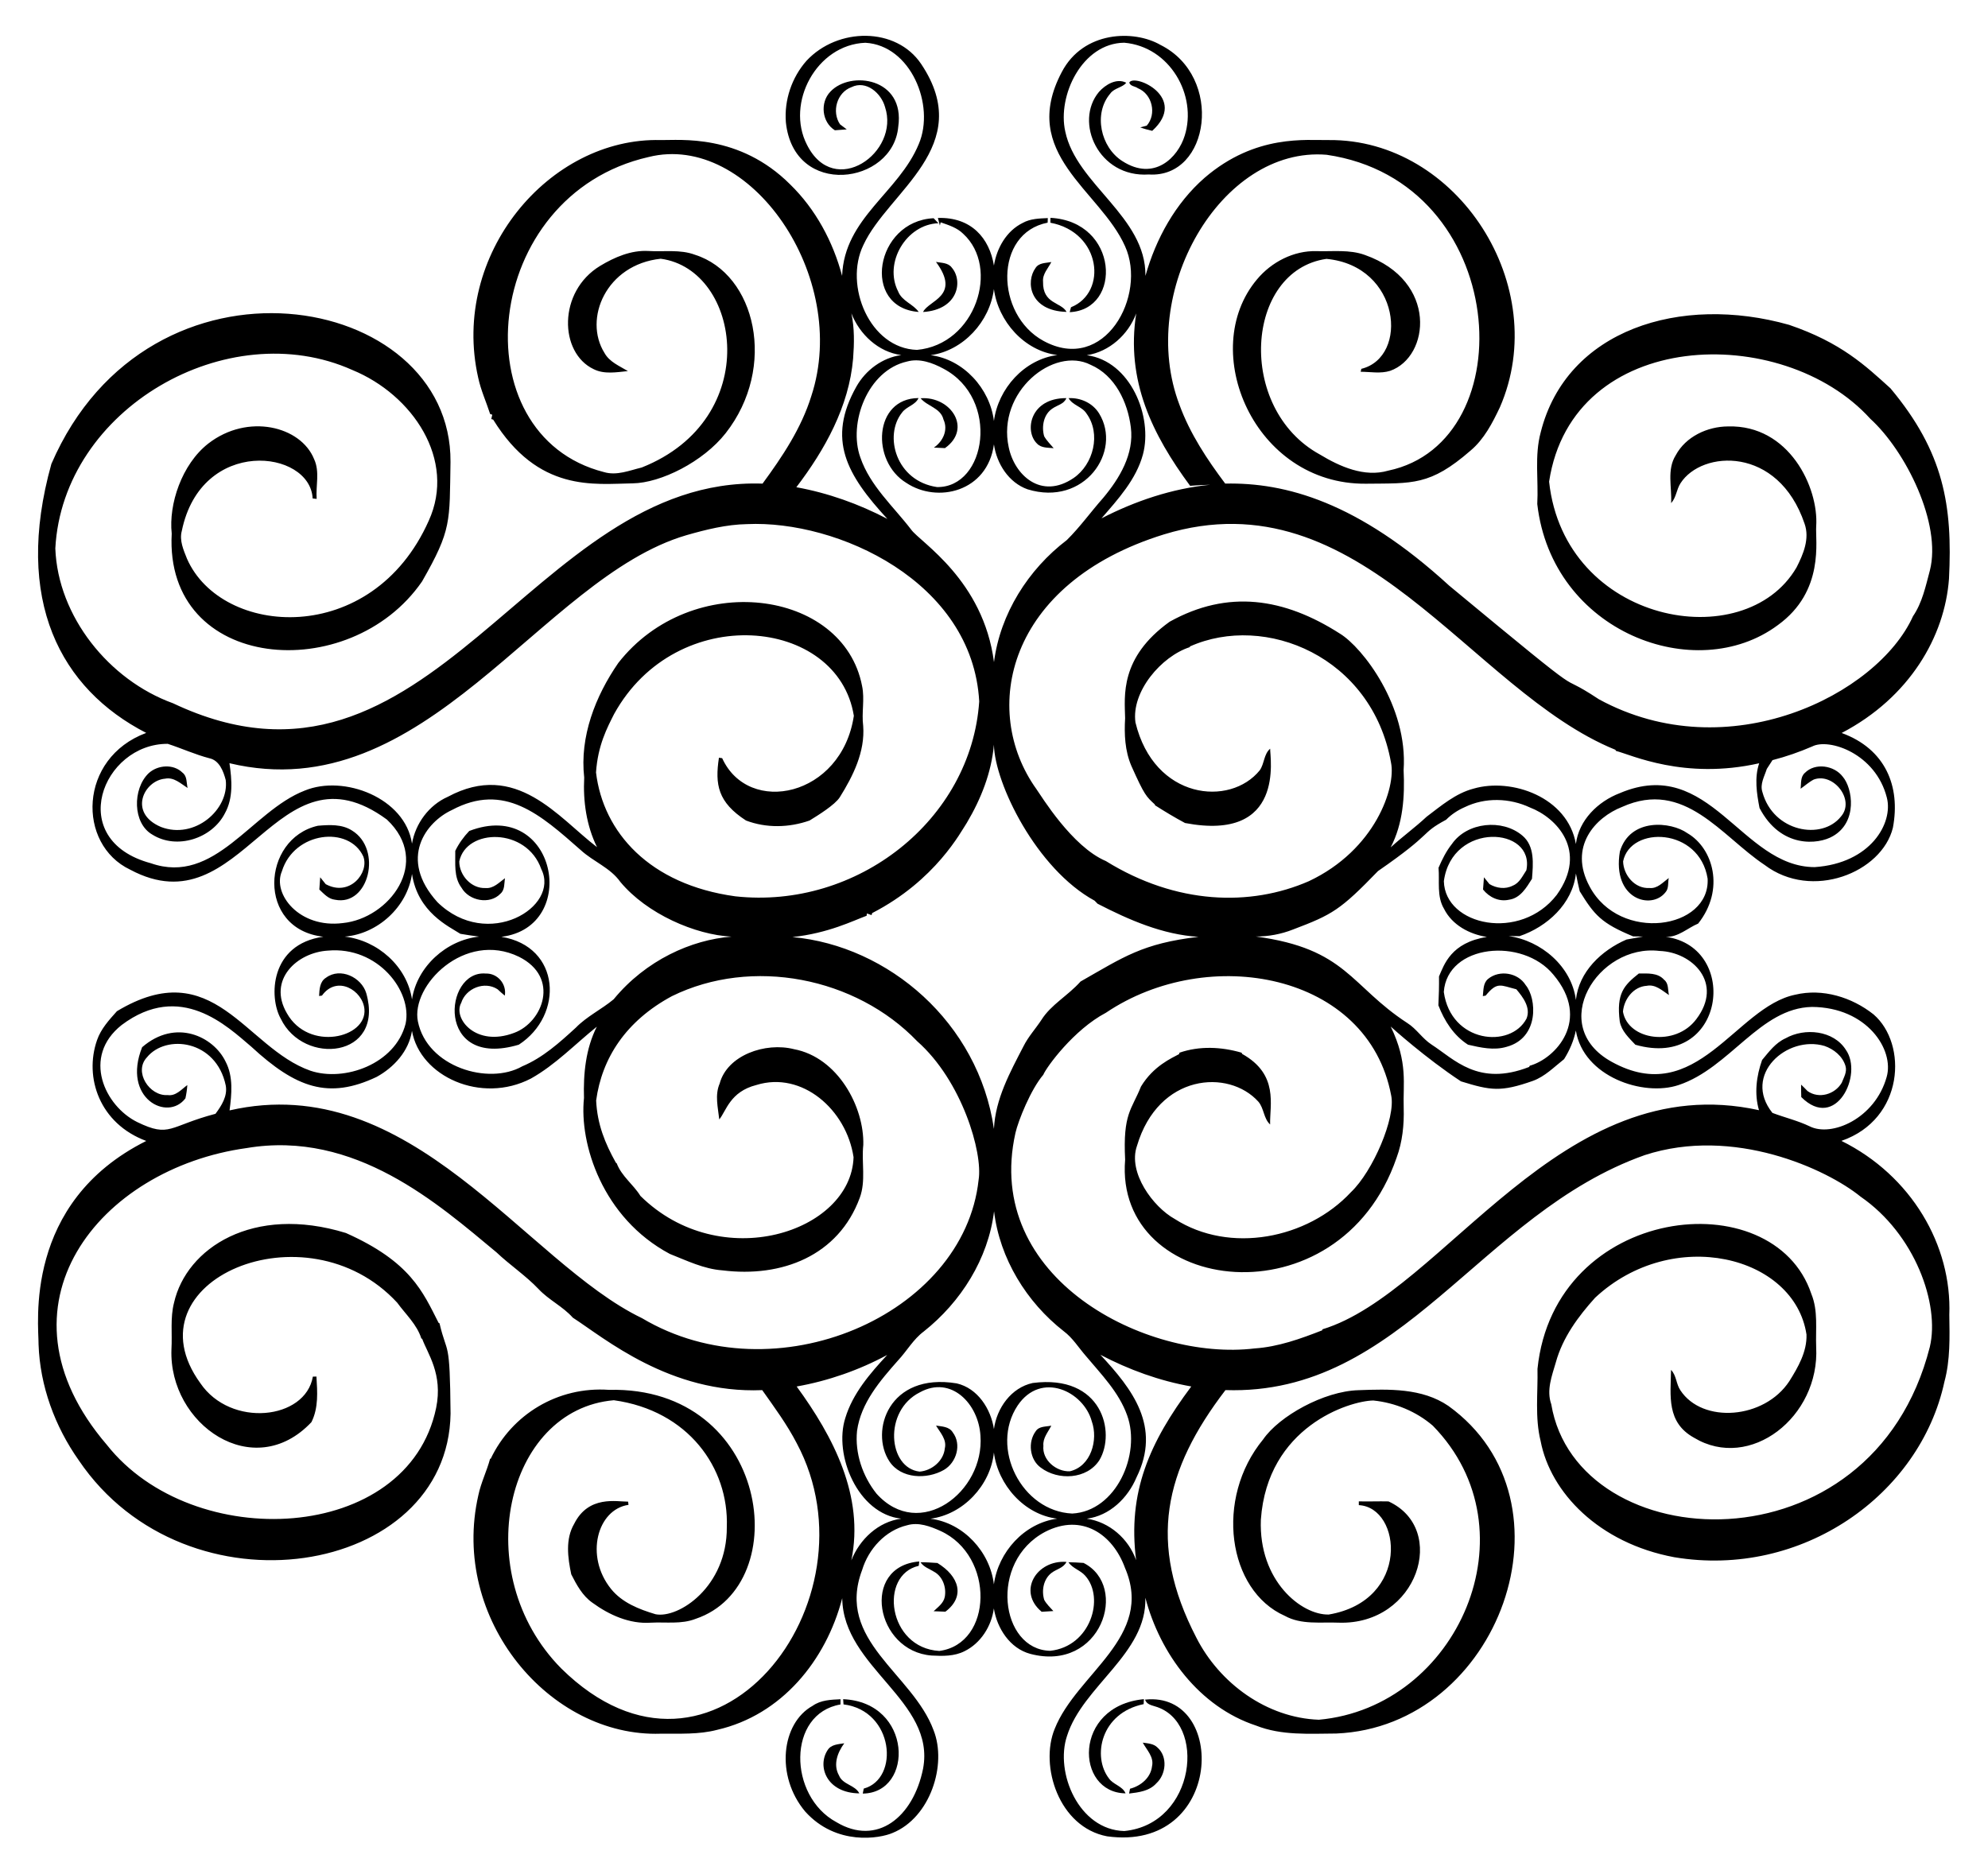 <?xml version="1.0" encoding="utf-8"?>
<svg version="1.1" id="Layer_1" xmlns="http://www.w3.org/2000/svg" xmlns:xlink="http://www.w3.org/1999/xlink" x="0px" y="0px"
	 viewBox="0 0 1765.628 1664.43" enable-background="new 0 0 1765.628 1664.43" xml:space="preserve">
<g>
	<path d="M716.256,54.019c27.865-29.98,79.73-30.139,101.841,2.781c49.135,73.215-29.468,113.387-51.282,160.852
		c-17.438,35.845,5.572,91.871,47.603,93.148c52.13-4.807,74.013-73.039,41.012-103.155c-5.43-5.408-12.941-7.708-19.992-10.16
		l-0.701,2.803c-0.438-1.664-1.314-4.992-1.752-6.678c29.781-0.929,45.805,18.108,49.771,42.282
		c2.452-15.437,11.102-30.787,25.531-37.859c6.788-3.81,14.736-3.963,22.313-4.314c-0.044,1.007-0.109,3.044-0.153,4.073
		c-47.707,9.225-46.634,81.602-3.722,104.994c54.381,29.673,92.246-40.468,72.5-84.017c-22.16-49.844-94.665-82.091-56.208-154.787
		c19.198-36.642,64.089-37.705,87.63-24.086c56.532,28.169,44.034,118.622-10.379,115.088
		c-44.576,2.999-66.598-46.638-44.209-73.375c5.715-6.438,15.722-12.503,24.196-8.102c-3.263,4.27-10.707,4.686-14.123,9.547
		c-15.306,17.846-8.605,47.8,10.664,60.04c28.351,18.286,49.412-3.22,55.376-22.532c11.303-35.683-13.035-79.118-53.734-82.616
		c-37.531,0.466-59.497,47.212-52.333,78.849c9.863,47.144,71.748,75.465,71.208,128.248c9.284-32.976,26.604-64.485,52.617-87.17
		c45.383-39.031,90.561-33.063,110.249-33.458c114.271-1.052,198.751,129.99,151.896,237.468
		c-6.635,13.97-13.992,28.268-26.035,38.385c-36.001,31.331-51.496,28.934-93.016,29.407
		c-99.347,0.774-149.539-118.614-96.651-181.479c12.853-15.437,32.56-25.685,52.88-25.115c14.386,0.46,29.254-1.62,43.07,3.438
		c64.808,22.935,57.67,90.471,22.313,102.892c-8.518,2.671-17.473,0.854-26.166,0.81c0.153-0.657,0.438-1.927,0.591-2.584
		c42.408-10.391,35.035-91.43-30.962-97.68c-72.39,10.308-80.308,132.964-5.978,173.705c17.868,10.817,39.655,20.561,60.807,14.408
		c121.875-25.516,108.182-256.865-54.698-280.582c-94.042-7.812-168.742,122.529-130.613,222.338
		c9.306,25.422,24.393,48.194,40.552,69.741c53.463-1.115,117.811,16.298,198.996,90.717
		c138.003,114.379,87.8,71.12,132.978,100.921c114.758,62.415,247.443-4.03,278.852-73.791
		c8.299-12.153,11.277-26.779,15.021-40.749c10.519-41.445-21.274-105.851-52.99-134.751
		c-78.013-86.038-264.586-80.642-285.203,55.946c13.714,126.279,173.583,155.415,219.732,76.222
		c6.043-11.802,11.89-25.663,7.138-38.954c-23.44-69.188-91.222-65.414-110.162-35.867c-3.591,5.518-3.744,12.7-8.343,17.671
		c0.788-14.145-3.963-29.736,4.117-42.545c8.868-16.598,28.203-25.553,46.53-25.597c54.05-1.511,80.478,54.077,78.214,88.615
		c-0.968,12.433,7.829,57.642-34.115,87.893c-72.613,54.006-200.519,6.561-213.623-107.578c1.182-21.24-2.584-42.917,3.066-63.741
		c22.881-91.146,124.171-122.654,220.586-95.425c46.415,15.822,67.858,36.321,90.061,56.406
		c47.516,56.828,55.217,104.322,51.96,169.107c-3.722,51.19-34.852,105.405-95.316,137.029
		c38.813,14.158,52.45,47.323,45.501,84.148c-9.729,39.786-71.954,64.959-114.037,32.998
		c-38.375-25.535-71.085-76.394-126.453-51.479c-23.738,9.253-48.014,35.312-28.816,70.813
		c26.803,50.117,107.109,37.945,104.753-7.094c-7.241-45.536-68.552-47.27-75.062-15.371c0.263,12.174,10.357,24.458,23.276,23.67
		c7.116,0.876,12.065-5.058,17.254-8.846c-0.876,4.182,0.219,9.24-2.912,12.678c-12.382,15.91-47.603,6.46-40.487-36.239
		c9.053-30.198,45.466-26.589,59.953-16.269c22.922,13.288,33.587,50.043,9.569,80.295c-9.503,3.985-17.649,12.153-28.553,11.78
		c66.216,9.392,52.308,118.628-27.217,95.841c-5.671-6.043-12.306-12.131-13.861-20.67c-3.153-24.997,3.811-32.148,16.948-42.611
		c7.708,0.044,16.751-0.876,22.422,5.562c4.204,3.197,3.241,9.021,4.314,13.598c-5.934-3.941-11.999-9.832-19.795-8.211
		c-11.758,0.723-20.123,11.868-21.043,22.969c4.482,25.505,46.645,31.448,65.12,6.678c24.545-32.195-3.618-59.698-32.735-60.632
		c-54.696-6.602-100.342,66.512-42.436,98.469c75.541,41.834,110.029-48.73,162.976-59.58c24.305-5.868,50.428,2.212,69.653,17.495
		c30.325,26.173,27.397,92.943-28.553,112.329c62.127,30.784,98.233,92.769,95.819,154.612c0.307,19.838,0.898,39.983-4.335,59.34
		c-21.677,100.509-126.605,174.836-239.921,155.881c-67.094-12.497-110.004-57.58-118.723-103.22
		c-5.189-20.999-2.321-42.742-2.781-64.091c14.979-145.809,209.582-167.399,243.249-66.522c6.153,14.999,3.657,31.356,4.27,47.099
		c3.347,62.214-58.877,110.542-108.432,80.623c-24.71-13.672-20.861-37.213-20.473-60.281c4.883,4.927,4.467,12.525,8.299,18.109
		c19.543,29.835,74.48,25.793,96.717-8.014c7.817-12.437,15.831-26.364,15.284-41.538c-10.574-70.085-118.822-96.891-187.719-32.67
		c-15.065,16.685-28.881,35.451-34.903,57.435c-3.504,12.021-8.474,24.699-4.051,37.202
		c22.924,136.991,284.797,151.714,336.222-50.953c8.989-38.033-13.226-100.198-61.529-133.481
		c-30.06-24.468-112.79-62.649-191.704-36.874c-146.809,52.057-215.231,213.888-372.351,208.718
		c-54.405,71.098-69.445,135.652-25.926,219.776c20.626,40.662,62.602,71.383,108.87,73.047
		c123.313-11.15,192.49-167.981,101.206-261.204c-14.758-12.7-33.546-20.408-52.88-22.378
		c-21.494,0.424-94.042,23.363-99.826,105.848c-2.106,54.276,36.031,84.908,60.303,84.28c72.599-12.357,64.871-95.171,26.692-97.177
		c0-0.832,0-2.496,0-3.35c8.802,0.241,17.583-0.175,26.385,0.044c53.274,24.474,25.925,109.945-44.187,107.709
		c-16.028-0.679-33.239,2.08-47.932-6.065c-50.781-22.485-62.52-104.198-19.181-156.801c14.163-20.538,53.844-42.781,84.586-43.64
		c26.955-1.007,56.559-1.971,79.857,13.948c117.985,84.858,45.282,285.013-99.563,291.027c-23.845,0.109-48.545,1.949-71.208-7.051
		c-50.362-16.598-85.243-63.675-98.337-113.577c1.475,49.625-55.574,78.354-69.565,122.73
		c-10.926,32.421,10.394,83.529,50.844,84.521c63.751-6.228,73.521-97.383,27.393-110.709c-3.613-1.117-7.62-1.949-8.956-6.021
		c73.419-8.077,70.034,135.746-33.699,121.416c-42.888-8.107-60.008-62.591-46.574-95.381
		c19.491-49.402,88.951-81.671,62.427-143.182c-10.84-29.728-38.221-48.727-70.857-31.903
		c-50.399,26.595-39.88,104.71,4.467,105.673c35.832-3.811,48.718-46.925,31.181-66.609c-4.248-4.971-11.299-6.547-14.955-12.065
		c4.467,0.044,8.934,0.307,13.401,0.613c40.91,20.72,15.496,97.416-47.34,80.776c-18.043-4.839-29.517-22.707-32.319-40.355
		c-2.102,15.766-11.605,30.918-26.101,38.012c-8.999,4.555-19.378,4.379-29.188,3.832c-49.83-3.782-63.381-79.212-10.97-83.557
		l-0.438,3.854c-35.586,8.118-27.519,72.926,18.218,75.631c47.685-6.266,49.574-84.453,1.073-106.592
		c-9.131-4.095-19.488-8.036-29.56-5.08c-19.4,4.576-34.356,21.021-40.027,39.764c-23.698,62.75,44.814,91.775,63.5,142.459
		c12.014,30.503-2.969,77.539-36.48,91.111c-11.288,4.916-49.931,11.682-77.558-18.984c-26.676-31.686-21.181-78.659,6.635-93.98
		c7.204-5.146,16.247-5.386,24.721-5.802c0,1.161-0.044,3.481-0.044,4.642c-47.427,8.092-46.597,81.352-3.657,104.512
		c36.171,21.65,68.338-4.426,77.01-47.472c11.377-60.384-71.071-89.608-71.799-151.437
		c-14.439,55.437-53.931,103.836-111.081,116.927c-16.379,4.314-33.414,3.263-50.165,3.438
		c-98.506,3.332-187.146-101.674-161.903-211.958c2.343-11.124,7.489-21.371,10.423-32.319l0.504,0.088
		c18.68-39.312,59.585-64.458,105.082-61.245c142.601-3.381,166.039,173.469,76.966,203.397c-12.7,4.992-26.539,2.693-39.786,3.416
		c-18.853,1.336-37.049-6.854-51.961-17.758c-8.802-6.175-13.992-15.853-18.743-25.181c-3.087-14.714-5.387-31.268,2.606-44.888
		c12.771-25.543,37.758-19.601,47.888-19.685c0.088,0.723,0.263,2.146,0.35,2.847c-27.656,3.992-39.098,45.464-15.481,74.733
		c9.81,12.175,24.962,18.109,39.545,22.444c20.319,3.987,63.599-24.267,63.259-77.514c1.879-52.492-34.299-103.451-100.33-112.592
		c-96.251,8.196-129.566,154.213-46.815,238.169c135.418,133.587,284.008-60.065,209.243-199.959
		c-8.649-16.707-19.816-31.881-30.655-47.187c-81.892,3.41-140.262-46.337-168.209-64.354c-8.868-9.985-21.327-15.678-30.414-25.4
		c-11.452-12.043-25.4-21.262-37.421-32.648c-51.458-42.679-125.485-108.907-221.965-92.601
		C88.496,1037.822-11.145,1159.793,94.92,1283.444c76.44,96.847,267.377,87.691,292.428-32.801
		c6.192-30.225-7.692-48.307-12.459-61.573l-0.635,0.022c-3.898-12.569-13.97-21.59-21.502-31.969
		c-80.929-87.68-240.575-19.105-174.844,71.492c27.001,39.855,93.34,32.604,99.958-5.781l3.175-0.066
		c0.832,13.663,1.905,27.809-4.445,40.487c-51.436,54.559-126.813,1.878-124.329-64.595c0.81-13.839-1.204-27.94,2.299-41.494
		c11-48.391,70.03-87.36,152.641-61.924c57.45,25.605,68.26,52.17,82.309,79.791l0.832,0.438c6.902,29.398,9.192,12.045,9.81,80.251
		c-2.172,144.651-234.275,183.151-330.178,41.472c-21.218-30.064-34.465-65.996-35.735-102.914
		c0.216-17.283-14.01-125.945,95.644-180.8c-41.446-15.348-55.321-56.37-43.706-89.579c3.438-10.007,10.729-17.933,17.649-25.663
		c86.079-51.849,113.704,32.439,171.866,52.858c30.055,10.125,75.399-5.841,84.521-41.735c6.196-28.733-24.531-68.991-69.084-64.945
		c-27.122,1.612-53.766,25.746-36.348,55.639c19.275,34.29,71.277,22.032,68.865-3.701c-1.556-16.642-24.392-30.496-37.706-11.999
		l-2.562,0.372c0.328-5.868,0.547-12.875,6.219-16.291c12.569-9.328,31.443-0.438,35.691,13.839
		c16.366,57.478-55.68,64.726-75.915,22.663c-10.752-19.086-9.706-66.17,37.75-72.872c-59.484-6.674-55.026-87.228-4.817-98.578
		c10.16-0.854,21.393-1.511,30.349,4.27c27.117,16.644,15.035,67.522-15.152,61.442c-5.846-0.613-9.875-5.299-13.904-9.065
		c0.219-3.635,0.482-7.248,0.766-10.861c1.664,2.014,3.284,4.051,4.905,6.109c21.28,11.541,38.76-10.091,33.414-24.524
		c-12.62-27.71-61.481-22.292-72.346,13.116c-8.665,20.002,15.435,50.931,54.106,45.961c41.182-4.099,79.392-54.108,39.151-91.944
		c-98.94-72.677-127.543,98.132-227.943,44.538c-47.437-22.47-46.094-99.124,14.189-121.504
		C53.876,611.957,11.772,533.56,45.63,412.093c87.019-201.252,355.649-153.844,354.483-1.708
		c-0.942,53.381,1.234,59.821-25.291,106.133c-64.144,93.07-228.966,80.305-222.316-42.589c-2.825-25.957,8.87-61.451,32.473-79.922
		c35.05-27.19,82.264-15.474,94.024,13.926c5.146,11.145,1.358,23.517,2.233,35.232l-3.569-0.416
		c-2.145-43.484-98.997-55.029-116.205,28.86c-2.299,8.518,1.533,16.926,4.62,24.721c30.602,69.594,164.308,79.295,214.696-33.743
		c24.673-54.172-14.378-111.957-67.77-133.897C202.323,279.008,55.78,362.882,49.134,487.133
		c2.231,60.314,47.559,116.939,104.556,137.576c229.928,108.816,317.581-202.12,523.568-195.12
		c17.583-23.955,34.443-49.158,43.311-77.798c34.738-105.74-54.488-234.874-144.539-212.309
		c-148.692,33.801-168.258,247.118-39.567,279.882c11.299,3.35,22.597-1.467,33.48-4.095
		c108.55-43.016,88.345-175.914,16.86-185.442c-48.439,5.149-68.882,53.358-49.946,83.667c4.445,8.08,13.335,11.583,20.824,16.138
		c-10.094,0.985-20.999,3.044-30.458-1.73c-30.598-14.503-31.944-68.867,5.781-91.725c12.875-7.751,27.568-14.101,42.895-13.226
		c13.773,0.876,28.071-1.62,41.341,3.35c54.045,17.097,73.272,99.802,27.239,158.509c-20.041,25.485-57.643,44.181-82.528,44.538
		c-34.194,0.513-83.792,8.277-123.934-56.603l-1.686-0.504c0.219-0.963,0.657-2.912,0.876-3.876l-1.883-0.591
		c-3.482-10.773-8.255-21.174-10.62-32.297c-24.756-109.44,63.162-213.703,162.21-211.061c16.793,0.265,69.632-5.845,114.913,39.436
		c22.575,21.984,38.056,50.866,46.092,81.192c2.002-51.646,50.267-73.855,68.12-117.147c14.684-34.538-7.177-87.698-47.516-89.907
		c-43.392,1.696-70.828,53.543-51.851,90.542c24.269,48.63,82.927,6.837,69.346-33.524c-3.372-12.262-16.751-24.042-29.801-17.583
		c-12.985,4.708-17.736,21.853-10.138,33.02c1.993,1.467,3.985,2.956,5.956,4.489c-3.525,0.263-7.029,0.547-10.532,0.788
		c-11.605-7.16-13.335-24.612-4.029-34.268c17.781-19.109,66.614-12.344,60.303,31.159c-4.604,51.438-92.789,63.743-99.805-4.073
		C696.418,88.878,703.228,68.777,716.256,54.019 M882.735,256.737c-3.591,28.816-27.042,54.698-56.187,58.77
		c29.21,3.679,52.661,29.692,56.208,58.464c3.744-28.816,26.998-54.785,56.318-58.595
		C909.712,311.741,886.524,285.465,882.735,256.737 M757.684,318.529c-3.635,42.479-25.006,80.93-50.406,114.256
		c28.181,5.124,55.486,14.846,80.82,28.137c-36.215-39.327-53.895-70.566-27.524-117.475c8.255-14.671,23.057-25.75,39.917-28.049
		c-20.408-2.671-37.005-18.349-44.341-37.071C758.976,291.531,758.692,305.15,757.684,318.529 M965.242,315.529
		c38.917,5.21,58.799,54.664,49.837,88.221c-6.065,22.269-22.094,39.677-36.808,56.69c30.108-15.503,62.777-26.473,96.586-29.845
		c-5.978,0.109-11.934,0.504-17.868,0.942c-33.594-45.514-57.192-93.499-47.866-153.123
		C1002.137,297.18,985.299,312.442,965.242,315.529 M805.682,321.113c-35.183,7.818-52.508,54.762-41.581,85.199
		c8.671,25.334,29.363,43.487,45.238,64.245c8.168,11.207,63.992,44.671,73.463,117.584c5.496-43.005,30.436-82.331,64.682-108.41
		c11.758-11.605,21.415-25.181,32.385-37.553c14.539-17.408,27.48-38.954,24.48-62.58c-2.759-22.313-13.992-46.158-35.669-55.53
		c-32.874-16.832-83.458,24.002-72.806,73.156c5.047,24.656,28.694,47.02,57.61,27.414c17.758-12.131,24.546-39.414,11.518-57.259
		c-3.876-6.262-12.393-7.27-15.941-13.729c10.729-0.482,21.393,4.336,27.108,13.62c20.71,33.654-13.036,82.927-63.544,67.376
		c-16.817-5.956-27.436-22.816-29.867-39.917c-5.833,42.367-50.392,52.472-77.755,34.246c-31.675-19.249-29.05-75.127,10.773-75.39
		c-2.847,6.35-10.729,7.445-14.649,12.897c-16.401,20.566-5.309,60.863,31.093,66.171c43.924,0.593,56.138-78.405,5.803-105.103
		C828.301,322.295,816.783,318.047,805.682,321.113 M609.664,475.396c-129.623,37.901-231.487,244.27-405.874,202.543
		c2.19,14.78,3.503,30.962-4.051,44.516c-11.408,22.422-42.698,32.538-64.354,18.962c-17.687-10.006-17.759-40.687-3.416-54.522
		c8.014-7.467,22.116-8.518,30.13-0.547c4.248,3.175,3.416,9.021,4.511,13.598c-6.043-3.832-12.153-9.875-19.992-8.255
		c-18.579,1.502-33.154,30.328-3.701,42.873c30.037,11.525,60.758-15.606,57.566-41.647c-2.014-7.773-5.671-17.539-14.539-19.378
		c-12.656-3.306-24.568-8.781-36.961-12.81c-58.142-0.216-91.504,85.499-14.999,106.067c56.96,19.901,89.291-46.16,136.591-64.507
		c34.908-14.468,89.44,6.584,95.338,47.099c3.066-17.933,15.087-34.246,31.838-41.625c60.673-32.585,98.106,18.501,132.496,44.757
		c-9.394-19.116-12.481-40.728-11.386-61.836c-4.117-36.348,9.897-72.237,30.261-101.775
		c65.048-83.253,199.959-65.783,216.535,20.451c2.474,11.737-0.569,23.648,0.985,35.472c1.708,23.013-8.934,44.341-20.758,63.303
		c-4.353,6.876-19.767,16.328-26.867,20.714c-18.174,6.394-38.363,6.875-56.449,0c-25.012-16.22-27.695-31.912-24.042-55.792
		c0.723,0.109,2.146,0.307,2.868,0.416c23.486,51.574,106.084,34.407,116.949-37.618c-14.066-87.882-157.489-102.088-212.944-1.577
		c-6.004,11.918-14.454,27.645-16.05,51.873c6.376,53.198,47.531,99.554,123.672,110.03
		c108.292,11.894,209.556-67.93,216.666-173.136c-5.93-106.662-126.035-161.174-206.222-157.48
		C645.114,465.893,627.203,470.382,609.664,475.396 M1033.887,474.652c-140.1,43.364-163.349,156.478-113.446,226.235
		c4.35,6.055,31.575,51.198,61.748,63.982c62.594,38.749,128.303,40.556,180.274,17.868c59.093-27.846,77.507-83.432,72.959-105.279
		c-16.755-94.404-111.942-133.075-178.632-103.22l-0.066,0.591c-25.291,8.171-52.069,39.516-48.282,66.872
		c16.578,68.568,84.028,75.24,110.446,42.479c4.117-5.89,3.482-14.211,9.197-19.138c-0.244,7.745,13.719,83.039-75.609,66.018
		c-9.197-4.905-18.13-10.313-26.911-15.919l0.328-0.35c-7.888-7.274-9.298-8.13-21.108-34.531
		c-5.693-13.291-6.372-28.049-5.518-42.282c-0.388-19.541-5.037-53.68,39.523-85.703c51.698-28.778,101.569-21.313,151.349,10.62
		c19.863,12.106,60.473,64.385,56.471,121.154c1.117,23.342-0.46,47.516-11.496,68.646c10.335-9.437,21.699-17.649,31.925-27.217
		c12.941-9.744,25.75-20.824,41.779-24.984c33.652-9.813,83.553,7.451,90.805,49.202c2.584-21.262,19.685-37.793,38.998-45.173
		c80.005-34.049,107.744,65.553,173.026,65.712c49.71-3.314,69.973-39.086,64.157-61.683c-9.952-39.397-51.474-53.109-66.237-45.523
		c-11.452,4.949-23.254,9.065-35.341,12.175c-1.686,2.606-3.372,5.211-5.058,7.817c-2.08,6.613-6.241,13.444-3.898,20.561
		c9.646,35.503,52.799,43.074,69.741,21.743c12.853-14.627-6.569-39.304-24.086-32.911c-4.27,2.19-7.817,5.474-11.715,8.189
		c0.569-4.817-0.285-10.576,3.81-14.101c9.131-9.24,25.991-6.635,33.589,3.394c8.877,10.343,13.323,40.166-8.649,52.793
		c-12.91,7.675-46.442,11.161-65.252-24.984c-2.518-13.028-4.642-26.845-0.307-39.72c-66.587,15.031-113.76-7.609-127.153-10.97
		c-0.131-0.241-0.438-0.744-0.569-1.007C1305.672,613.59,1208.77,421.271,1033.887,474.652 M858.671,730.907
		c-4.986,7.409-27.477,51.021-84.039,80.163l-0.569,1.796c-1.029-0.372-3.065-1.095-4.095-1.467l-0.307,2.058
		c-11.904,4.332-33.806,15.494-65.865,18.919c85.192,7.724,165.179,75.921,178.961,170.399
		c1.248-26.626,14.342-50.362,26.298-73.485c4.248-8.518,10.751-15.503,15.919-23.407c8.497-13.502,23.174-21.158,34.728-34.027
		c38.161-21.728,54.912-33.827,104.687-39.677c-31.838-1.971-61.639-14.999-89.601-29.429c-0.657-0.679-1.971-2.015-2.628-2.693
		c-51.63-28.18-88.69-104.015-89.426-138.539C880.59,686.216,871.262,709.733,858.671,730.907 M401.274,719.565
		c-22.574,10.462-48.003,42.878-12.744,81.849c44.433,43.365,109.143,4.259,92.228-29.341c-13.007-37.349-66.779-36.44-72.872-6.876
		c-0.022,12.24,10.642,24.24,23.364,23.626c7.051,0.613,12.065-5.014,17.254-8.737c-0.81,4.62-0.022,10.291-3.985,13.707
		c-9.481,10.072-28.006,6.416-34.64-5.255c-7.094-9.459-5.299-21.7-5.54-32.757c3.175-6.503,7.423-12.415,12.415-17.649
		c77.206-29.599,99.099,85.413,28.509,94.024c52.913,8.54,55.757,69.671,15.503,95.819c-74.183,22.147-66.875-66.474-29.407-63.193
		c10.445-0.416,18.809,9.306,16.97,19.641c-2.212-1.839-4.335-3.722-6.416-5.671c-11.561-7.576-28.247-0.876-32.297,12.087
		c-7.616,13.742,13.003,39.599,47.099,26.604c25.383-9.379,40.92-49.227,4.204-67.551c-48.264-23.435-96.195,25.664-89.776,57.435
		c8.217,40.539,62.832,56.88,92.71,39.852c18.24-7.642,33.129-21.086,47.537-34.29c9.853-10.138,22.882-16.269,33.633-25.247
		c28.582-34.784,69.154-52.906,104.687-55.639c-32.187-1.56-75.247-20.263-98.797-48.654c-8.89-12.569-23.955-17.977-35.056-28.159
		C479.902,723.512,447.881,694.67,401.274,719.565 M1300.916,716.959c-6.175,2.693-11.824,6.416-16.554,11.189
		c-24.006,12.942-9.856,10.629-60.478,45.589c-33.463,34.556-40.392,38.645-75.499,51.917c-10.467,4.138-21.699,6.219-32.976,6.241
		c80.533,10.805,83.779,43.79,134.445,76.813c8.233,5.168,13.401,13.861,21.568,19.159c20.122,12.919,41.31,37.562,86.623,19.904
		c0.175-0.285,0.482-0.854,0.635-1.117c22.735-6.324,54.957-40.567,20.977-80.842c-27.399-33.468-94.335-27.111-97.352,15.328
		c6.271,45.266,59.194,50.686,73.463,23.67c3.963-9.7-3.087-19.006-9.043-26.057c-14.093-3.483-16.874-7.058-27.261,5.627
		l-2.496,0.438c0.613-5.233,0.153-11.605,4.708-15.306c10.029-8.233,26.539-5.518,33.37,5.562
		c9.734,11.656,12.317,46.819-16.948,54.785c-11.299,3.416-23.145,0.679-34.312-1.883c-12.7-8.167-20.977-21.13-26.298-34.991
		c0.438-8.562,0.657-17.101,0.547-25.641c4.627-10.637,10.687-30.027,42.523-35.078c-15.459-2.365-30.94-10.62-38.1-25.071
		c-6.547-11.036-3.81-24.24-4.839-36.392c3.241-7.445,6.832-14.802,11.934-21.174c13.488-19.4,44.735-22.444,62.471-7.445
		c11.277,9.372,9.613,25.378,8.584,38.45c-4.927,7.795-10.313,17.211-20.408,18.568c-8.89,2.015-17.583-2.168-23.057-9.065
		c0.241-3.635,0.504-7.248,0.81-10.861c1.642,1.971,3.263,3.985,4.861,6.022c6.219,3.722,14.123,4.839,20.736,1.401
		c6.021-2.365,8.671-8.627,12.065-13.642c8.029-38.804-66.072-43.558-73.266,9.678c0.954,39.686,68.126,53.878,100.286,12.131
		c28.266-39.513-0.683-68.778-23.802-77.579C1340.724,708.77,1319.002,708.178,1300.916,716.959 M306.112,831.981
		c29.166,3.306,55.354,26.32,59.799,55.749c4.401-29.166,30.633-52.727,59.624-55.749c-5.584-0.679-11.145-1.577-16.685-2.496
		c-10.098-6.538-37.733-18.936-42.939-53.165C361.751,805.596,335.453,829.638,306.112,831.981 M1399.647,775.904
		c-3.043,26.867-25.509,47.362-50.121,55.661c-2.431-0.022-7.313-0.066-9.744-0.088c28.991,3.985,56.011,26.955,59.843,56.756
		c2.606-25.137,22.772-44.056,44.932-53.668c4.905-0.854,9.832-1.708,14.758-2.65c-2.978-0.088-5.934-0.131-8.868-0.153
		c-28.311-11.7-34.354-18.909-47.428-40.071C1401.815,786.437,1400.567,781.181,1399.647,775.904 M596.723,884.883
		c-40.864,22.017-62.159,55.008-67.266,92.688c0.998,21.067,7.849,37.891,17.517,55.223l0.766,0.591
		c4.357,11.496,14.736,18.721,21.043,28.925c71.121,70.161,187.114,32.368,189.296-34.378
		c-6.316-42.247-45.715-76.764-86.294-64.157c-23.511,5.959-26.781,23.133-32.976,30.589c-1.139-10.576-4.073-21.612,0.35-31.859
		c6.7-25.192,40.55-37.017,66.018-30.546c38.952,7.313,62.484,51.335,61.551,85.046c-1.708,15.634,2.474,31.816-3.153,46.99
		c-18.947,51.455-69.144,71.066-122.051,64.42c-16.488-1.204-31.509-8.627-46.662-14.605c-59.873-31.94-80.519-97.888-76.2-138.452
		c-0.657-21.612,1.533-43.815,11.386-63.369c-19.335,15.525-36.699,33.83-58.486,46.048c-44.082,22.897-98.511-1.7-105.673-42.326
		c-2.759,17.933-15.963,32.429-31.422,40.903c-42.702,20.262-71.687,9.711-111.213-26.801
		c-21.548-18.274-62.977-58.547-115.22-19.313c-35.636,28.227-14.986,72.062,13.97,86.272c29.066,14.096,27.967,3.49,69.368-7.401
		c5.365-7.204,10.839-15.7,9.131-25.115c-8.451-40.639-53.136-45.89-70.047-25.006c-11.977,12.809,2.299,34.618,18.437,33.48
		c7.27,1.073,12.24-5.058,17.473-8.89c-0.263,3.963-0.832,7.883-1.686,11.78c-15.841,21.042-56.578-0.022-38.45-45.413
		c29.9-25.864,63.464-9.393,74.098,12.766c7.029,13.335,5.43,28.991,3.547,43.377c161.167-36.936,262.684,134.719,366.285,184.544
		c118.214,70.317,285.99-2.683,298.975-122.818c3.926-24.123-14.763-88.039-54.501-123.124
		C760.071,868.023,667.887,849.915,596.723,884.883 M982.19,899.62c-28.528,14.993-52.842,48.308-55.595,55.07
		c-11.153,13.048-22.28,40.859-24.743,51.72c-28.954,129.329,116.608,202.96,212.44,191.376c20.867-1.401,40.662-8.54,59.975-16.072
		l0.263-0.92c107.842-32.822,211.425-233.459,387.7-194.638c-4.314-14.693-2.277-30.349,2.759-44.581
		c6.065-7.27,11.934-15.262,20.845-19.269c16.926-9.569,42.589-7.16,53.559,10.248c15.542,21.904-8.921,72.644-39.611,41.954
		c-0.109-3.7-0.197-7.401-0.153-11.058c1.927,1.839,3.832,3.722,5.693,5.693c10.072,7.248,24.327,3,30.414-7.357
		c1.818-4.752,4.905-9.635,3.328-14.89c-2.584-8.693-10.313-14.933-18.634-17.802c-33.342-9.866-73.26,25.69-46.267,59.471
		c10.926,4.138,22.422,6.832,33.042,11.912c19.355,9.831,58.02-6.713,68.405-43.771c7.026-24.196-17.467-61.968-66.303-62.274
		c-46.134,0.86-72.917,54.222-118.395,69.368c-31.583,10.627-84.743-7.505-91.331-48.413c-1.861,9.065-5.562,17.627-10.467,25.444
		c-8.846,6.941-16.904,15.371-27.699,19.291c-28.544,10.048-37.323,8.616-63.894,0.416c-31.159-20.492-61.365-47.67-62.383-48.676
		c15.621,32.177,10.777,51.151,11.539,72.346c0.438,14.933-1.117,30.13-6.328,44.209c-50.986,147.896-251.022,122.042-241.081,1.642
		c-2.073-41.12,5.782-44.107,14.079-64.923c11.054-18.258,27.186-25.182,33.852-28.794l0.307-1.248
		c17.846-6.175,37.224-5.255,55.179-0.022l0.547,1.117c32.752,18.266,24.332,45.384,24.809,62.668
		c-5.89-5.387-5.343-14.386-10.488-20.32c-26.326-29.173-88.734-24.959-107.775,39.348c-8.292,23.674,14.405,54.272,33.48,64.857
		c48.851,31.312,117.935,17.78,156.582-23.78c19.511-18.54,39.944-66.239,35.713-85.922
		C1215.084,864.267,1073.196,838.272,982.19,899.62 M882.867,1075.997c-5.168,42.195-29.429,80.579-62.449,106.746
		c-9.262,6.875-14.912,17.211-22.685,25.531c-16.028,18.13-33.195,37.947-36.567,62.821c-1.993,19.816,4.949,40.18,17.276,55.661
		c38.257,42.614,96.13-1.529,92.338-51.501c-1.712-28.356-26.082-53.676-53.69-38.538c-32.836,16.364-28.354,67.371-0.328,70.485
		c10.817-0.854,21.305-9.481,22.378-20.67c1.905-7.839-4.138-14.036-7.817-20.21c5.255,0.832,11.649,0.832,14.824,5.978
		c8.146,10.686,3.394,26.911-7.861,33.414c-14.999,8.583-38.1,8.014-48.391-7.642c-17.508-26.588-0.706-79.201,59.799-69.237
		c18.634,4.313,30.305,22.597,33.064,40.596c2.496-18.678,15.35-36.852,34.443-40.947c61.638-7.983,73.984,43.856,59.208,68.558
		c-11.058,17.123-36.699,18.284-52.092,6.591c-9.875-7.138-11.605-22.685-4.467-32.275c3-4.664,9.109-3.941,13.86-4.992
		c-2.825,5.737-7.686,10.992-7.029,17.846c-1.314,12.7,11.474,23.188,23.451,22.707c18.853-4.314,25.422-27.918,19.51-44.428
		c-7.232-26.577-44.95-44.828-65.799-14.057c-25.022,37.581,3.532,94.025,48.457,96.016c38.966-2.045,61.267-52.6,48.785-87.192
		c-7.313-20.605-23.013-36.458-36.764-52.88c-6.438-7.379-11.627-15.963-19.576-21.896
		C911.683,1156.663,887.859,1117.885,882.867,1075.997 M977.285,1203.413c28.311,30.428,54.402,63.69,32.078,108.935
		c-7.664,18.306-23.867,34.093-44.143,36.677c20.057,2.868,37.158,17.889,43.815,36.852
		c-7.718-60.433,11.952-104.768,48.983-154.305C1029.815,1226.601,1002.597,1216.682,977.285,1203.413 M707.563,1231.593
		c32.458,44.483,60.294,97.46,48.545,154.458c7.357-18.7,23.933-34.378,44.341-37.049c-38.664-4.152-60.188-56.645-49.705-89.382
		c6.591-21.853,22.006-39.611,37.224-56.055C762.918,1217.076,735.569,1226.623,707.563,1231.593 M882.735,1290.232
		c-3.022,29.101-27.152,54.982-56.318,58.814c29.232,3.657,52.902,29.407,56.296,58.311c3.898-28.728,26.998-54.391,56.208-58.354
		C909.646,1345.434,886.305,1318.939,882.735,1290.232z"/>
	<path d="M1002.991,73.266c4.742-8.205,52.722,13.511,20.342,42.961c-3.635-0.854-7.182-1.796-10.642-3.087
		c1.445-0.394,4.336-1.161,5.781-1.533c9.021-10.269,4.883-28.115-7.817-33.195C1008.29,76.55,1003.714,76.704,1002.991,73.266z"/>
	<path d="M932.966,193.5c60.634,3.222,64.039,81.592,17.057,83.798c0.307-1.095,0.898-3.284,1.182-4.379
		c32.717-13.141,26.78-66.675-18.327-75.083C932.901,196.741,932.944,194.573,932.966,193.5z"/>
	<path d="M829.198,193.85c1.401,1.489,2.825,2.956,4.248,4.445c-28.575,0.963-48.829,35.232-35.735,60.653
		c3.372,8.562,13.225,11.036,18.24,18.152C764.636,273.306,777.121,196.319,829.198,193.85z"/>
	<path d="M831.279,232.651c4.817,0.942,10.773,0.569,14.014,5.036c10.149,11.569,6.031,37.402-25.466,39.458
		C824.489,266.782,853.885,263.166,831.279,232.651z"/>
	<path d="M919.675,238.081c3.022-4.817,9.197-4.357,14.08-5.321c-2.868,5.584-7.97,10.642-7.379,17.408
		c-0.452,20.032,16.057,17.996,20.889,26.889C914.176,276.151,910.846,250.201,919.675,238.081z"/>
	<path d="M947.068,353.651c-1.971,5.255-7.927,6.153-12.043,9.043c-8.124,5.058-10.16,16.138-7.664,24.809
		c2.212,3.985,5.562,7.138,8.452,10.62c-5.058-0.547-11.014-0.044-14.802-4.095C909.539,382.958,914.791,353.472,947.068,353.651z"
		/>
	<path d="M817.637,353.761c26.879-1.917,46.003,27.046,21.612,44.297c-3.284-0.175-6.547-0.35-9.81-0.482
		c8.014-5.474,12.875-15.59,8.496-24.962C835.461,362.322,823.505,360.965,817.637,353.761z"/>
	<path d="M817.549,1387.716c4.992-0.022,9.985,0.307,14.977,0.657c19.301,11.744,25.018,29.759,7.116,43.246
		c-3.482-0.153-6.963-0.285-10.445-0.394c3.854-3.722,8.78-7.094,9.897-12.7c1.62-8.43-1.883-18.393-9.744-22.51
		C825.279,1393.453,820.308,1391.942,817.549,1387.716z"/>
	<path d="M947.177,1387.409c-2.562,5.387-8.956,6.394-13.313,9.788c-7.094,5.474-8.978,15.678-6.438,23.955
		c2.058,3.766,5.255,6.722,8.102,9.919c-3.482,0.175-6.941,0.394-10.379,0.635C903.244,1413.53,920.756,1385.446,947.177,1387.409z"
		/>
	<path d="M748.838,1509.351c61.829,2.698,63.117,83.399,17.408,83.842c0.219-1.095,0.657-3.306,0.876-4.423
		c32.118-8.703,26.832-69.252-17.955-74.799C749.101,1512.811,748.926,1510.512,748.838,1509.351z"/>
	<path d="M1015.954,1509.329c-0.066,1.117-0.175,3.306-0.219,4.423c-38.091,7.745-45.899,46.663-30.743,66.106
		c3.919,5.518,11.89,6.613,14.671,13.138C954.818,1592.477,952.766,1515.355,1015.954,1509.329z"/>
	<path d="M734.978,1554.677c3.109-5.168,9.547-5.299,14.846-6.153c-6,8.167-10.094,18.984-4.664,28.597
		c3.284,8.211,14.167,8.321,18.065,15.897C734.208,1592.705,725.598,1569.067,734.978,1554.677z"/>
	<path d="M1014.947,1547.955c4.467,0.679,9.656,0.832,13.05,4.335c9.219,8.102,7.708,23.845-1.007,31.794
		c-6.087,6.876-15.612,8.058-24.196,9.087c0.197-1.073,0.613-3.197,0.81-4.27c9.569-2.474,18.437-9.744,19.576-20.057
		C1025.019,1560.72,1018.472,1554.458,1014.947,1547.955z"/>
</g>
</svg>

